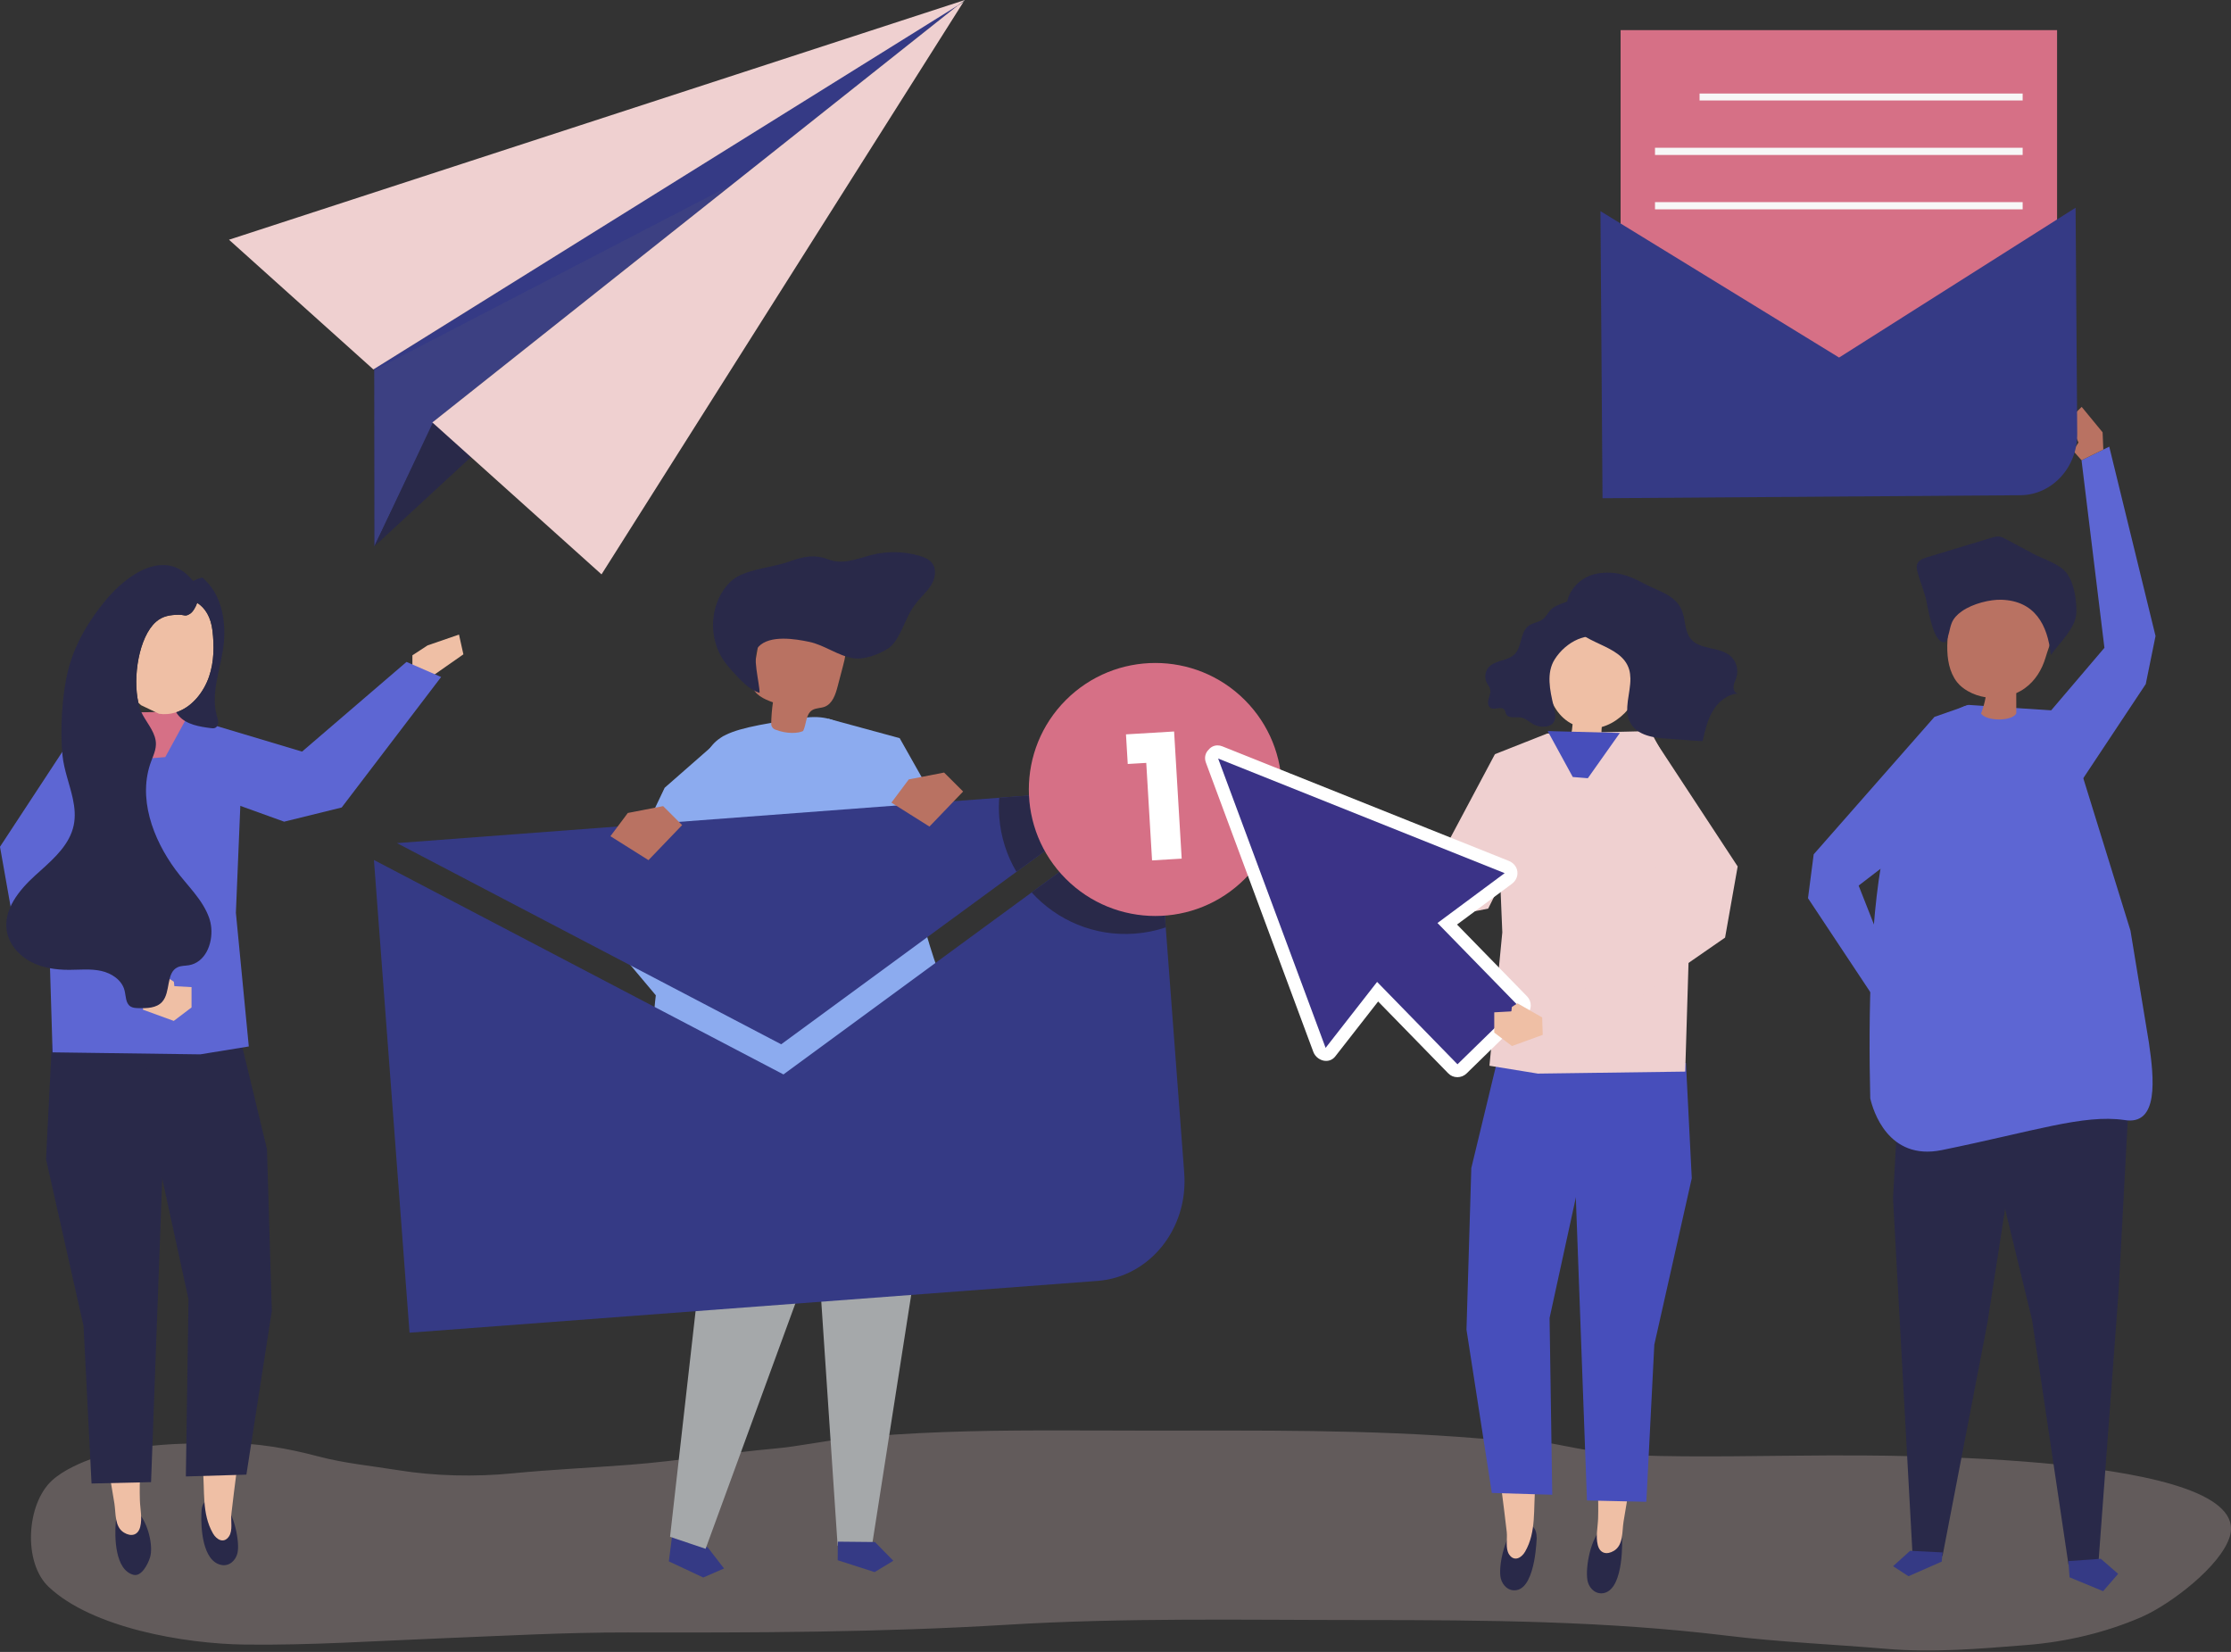 <svg width="416" height="308" viewBox="0 0 416 308" fill="none" xmlns="http://www.w3.org/2000/svg">
<rect x="0" y="0" width="416" height="308" fill="#333333" stroke="none"/>
<g opacity="0.5">
<path opacity="0.5" d="M193.97 266.694C181.957 266.724 169.944 266.988 157.953 268.204C153.433 268.661 149.005 269.667 144.472 270.076C135.42 270.888 126.53 272.399 117.446 273.098C110.133 273.66 102.785 273.989 95.489 274.705C88.65 275.373 81.078 275.219 74.292 274.117C69.267 273.3 64.22 272.838 59.283 271.525C53.758 270.054 47.753 269.004 41.999 269.043C33.79 269.096 25.796 269.105 17.938 271.696C15.18 272.606 11.802 274.103 9.711 276.014C4.919 280.389 4.269 291.308 9.057 295.845C17.121 303.484 34.326 306.479 45.627 306.62C58.009 306.774 70.04 305.939 82.444 305.447C93.969 304.99 105.464 304.34 117.007 304.362C140.585 304.41 164.163 304.362 187.697 302.93C209.808 301.582 231.972 302.047 254.131 302.047C276.853 302.047 299.425 302.21 321.984 304.959C331.814 306.159 341.829 306.576 351.707 307.415C360.553 308.166 369.057 307.402 377.868 306.708C385.269 306.123 392.617 304.393 399.342 301.472C404.661 299.157 414.148 291.967 415.782 286.441C420.359 270.954 351.312 271.327 340.709 271.358C328.849 271.398 316.898 271.753 305.047 271.341C300.062 271.169 295.151 270.282 290.285 269.307C285.44 268.341 280.556 268.587 275.641 268.178C255.146 266.483 234.612 266.729 214.051 266.729C207.357 266.729 200.664 266.672 193.97 266.694Z" fill="#EED5D5"/>
</g>
<path d="M397.018 203.918L395.016 241.113L391.286 291.33L385.699 291.726L378.913 246.12L369.527 207.529L397.018 203.918Z" fill="#292949"/>
<path d="M385.897 294.08L392.152 296.667L394.958 293.434L391.726 290.627L385.686 291.058L385.897 294.08Z" fill="#353A85"/>
<path d="M354.206 201.134L352.981 223.455L356.618 289.828L362.209 290.109L370.594 246.577L377.986 198.836L354.206 201.134Z" fill="#292949"/>
<path d="M362.06 291.154L355.862 293.877L352.99 292.011L356.165 289.138L362.213 289.441L362.06 291.154Z" fill="#353A85"/>
<path d="M384.584 132.578L367.071 131.427C367.071 131.427 357.413 132.864 351.782 156.169C348.65 169.135 348.369 189.375 348.733 204.779C349.234 206.958 352.023 216.476 362.073 214.429C379.33 210.911 388.458 207.726 396.083 208.816C402.583 209.949 401.674 201.103 400.686 194.361L397.256 173.515L384.584 132.578Z" fill="#5D66D3"/>
<path d="M380.323 111.016C375.887 110.23 371.327 109.549 366.966 110.599C366.008 110.827 364.989 111.209 364.502 112.062C364.313 112.391 364.221 112.769 364.137 113.138C363.197 117.31 362.042 123.486 364.915 127.176C365.464 127.878 366.184 128.427 366.948 128.862C367.972 129.446 369.096 129.824 370.251 130.004C370.058 131.041 369.768 132.06 369.39 133.044C370.458 134.52 375.158 134.506 375.966 133.017C375.961 131.757 375.961 130.496 375.957 129.236C376.519 128.981 377.059 128.678 377.565 128.313C379.515 126.908 380.753 124.852 381.43 122.577C382.163 120.099 383.244 117.732 383.907 115.211C384.149 114.293 384.324 113.247 383.815 112.448C383.27 111.596 382.163 111.346 381.166 111.165C380.885 111.117 380.604 111.064 380.323 111.016Z" fill="#B97262"/>
<path d="M365.793 113.977C367.906 112.492 371.143 111.754 373.19 111.82C379.383 112.013 381.834 116.454 382.396 122.12C384.008 119.889 387.087 117.038 387.166 114.245C387.232 111.961 386.788 108.868 385.431 106.953C384.162 105.161 381.065 104.278 379.207 103.286C377.455 102.35 375.702 101.415 373.95 100.483C373.585 100.29 373.212 100.092 372.799 100.035C372.316 99.974 371.828 100.114 371.363 100.255C367.361 101.467 363.36 102.68 359.358 103.892C358.59 104.125 357.716 104.454 357.461 105.214C357.307 105.675 357.43 106.18 357.553 106.655C358.098 108.737 359.068 110.845 359.376 112.962C359.675 114.187 360.672 120.49 362.828 119.669C363.426 118.593 363.47 117.293 363.926 116.146C364.26 115.307 364.932 114.583 365.793 113.977Z" fill="#292949"/>
<path d="M367.071 131.432L360.707 133.659L338.187 159.283L337.125 167.466L349.142 185.58L351.896 178.645L346.568 165.112L353.912 159.477L363.066 136.369L367.071 131.432Z" fill="#5D66D3"/>
<path d="M380.947 134.225L392.398 120.78L388.128 85.808L393.298 83.274L401.929 118.58L400.106 127.54L387.434 146.629L380.947 134.225Z" fill="#5D66D3"/>
<path d="M392.191 83.819L392.059 80.604L388.159 75.864L385.717 78.227L387.557 82.51L386.569 84.052L388.128 85.808L392.191 83.819Z" fill="#B97262"/>
<path d="M80.626 126.038L86.406 121.997L85.585 118.312L79.725 120.332L76.897 122.177V124.22L80.626 126.038Z" fill="#EFBFA5"/>
<path d="M25.708 281.895C25.111 281.236 24.417 280.881 23.631 281.004C22.875 281.122 22.194 281.636 21.883 282.321C21.672 282.787 21.623 283.31 21.584 283.819C21.364 286.454 21.386 292.718 24.9 293.618C26.376 293.996 27.597 291.637 27.992 290.315C28.581 288.317 27.702 284.091 25.708 281.895Z" fill="#292949"/>
<path d="M26.956 242.119L26.771 258.203C26.986 265.345 25.871 272.531 26.082 279.673C26.13 281.316 26.56 283.046 26.143 284.676C25.739 286.27 24.443 286.551 23.117 285.743C21.338 284.663 21.623 282.137 21.329 280.297C20.517 275.237 19.559 270.203 18.711 265.152C18.294 262.675 19.155 259.205 18.966 256.697L16.366 243.217L26.956 242.119Z" fill="#EFBFA5"/>
<path d="M8.583 216.134L15.579 247.227L17.069 276.59L28.168 276.339L31.186 194.207L9.667 194.598L8.583 216.134Z" fill="#292949"/>
<path d="M41.582 280.002C40.958 279.379 40.251 279.062 39.474 279.234C38.727 279.396 38.073 279.95 37.787 280.652C37.594 281.131 37.572 281.658 37.554 282.168C37.449 284.821 37.739 291.084 41.275 291.778C42.764 292.068 43.932 290.948 44.27 289.6C44.775 287.566 43.664 282.084 41.582 280.002Z" fill="#292949"/>
<path d="M35.731 244.376L36.671 260.434C36.751 264.897 37.343 269.324 37.805 273.756C38.235 277.872 37.567 282.163 39.715 285.905C40.392 287.078 41.753 287.86 42.706 286.437C43.44 285.339 43.005 283.503 43.146 282.255C43.721 277.165 44.437 272.092 45.048 267.005C45.346 264.51 44.327 261.084 44.393 258.572L46.352 244.987L35.731 244.376Z" fill="#EFBFA5"/>
<path d="M49.778 214.231L50.683 244.416L45.944 274.938L34.655 275.276L35.152 242.241L29.178 214.851L27.175 196.917L45.087 194.804L49.778 214.231Z" fill="#292949"/>
<path d="M35.609 133.035L16.309 132.574L5.117 153.385L9.092 172.878L9.804 196.205L37.335 196.579L46.392 195.107L43.985 170.185L45.245 139.773L35.609 133.035Z" fill="#5D66D3"/>
<path d="M15.667 134.01L0 157.874L2.354 171.165L26.617 187.974L31.186 183.982L14.965 163.474L15.593 150.516L15.667 134.01Z" fill="#5D66D3"/>
<path d="M34.436 146.506L52.98 153.196L63.711 150.552L82.255 126.222L75.798 123.411L56.323 140.133L38.692 134.853L34.436 146.506Z" fill="#5D66D3"/>
<path d="M22.014 132.925L28.006 141.385L30.817 141.156L35.508 132.574L22.014 132.925Z" fill="#D67086"/>
<path d="M26.758 184.996L26.657 188.251L32.402 190.342L35.714 187.834V184.043L32.516 183.867L32.415 183.033L31.37 182.361L26.758 184.996Z" fill="#EFBFA5"/>
<path d="M29.086 115.936C30.338 114.833 31.77 114.631 33.364 114.618C34.12 114.614 34.37 114.807 34.761 114.741C34.937 114.71 35.139 114.627 35.424 114.447C35.995 114.091 36.505 113.16 36.773 112.4C38.253 113.335 39.329 115.027 39.628 117.6C39.948 120.398 39.944 123.354 38.986 126.152C38.029 128.955 35.978 131.586 33.325 132.627C33.171 132.688 33.017 132.741 32.863 132.789C31.726 133.162 30.645 133.237 29.644 133.075L26.297 131.48C26.13 131.34 25.967 131.19 25.814 131.032C24.711 126.275 25.902 118.747 29.086 115.936Z" fill="#EFBFA5"/>
<path d="M1.269 173.594C1.524 175.083 2.288 176.427 3.343 177.521C3.426 177.007 3.514 176.497 3.606 175.992C3.514 176.497 3.426 177.007 3.343 177.521C4.023 178.228 4.823 178.825 5.684 179.286C7.876 180.459 10.419 180.828 12.905 180.824C14.895 180.819 16.915 180.595 18.856 181.021C20.802 181.447 22.726 182.712 23.218 184.641C23.49 185.704 23.402 187.043 24.32 187.641C24.751 187.922 25.296 187.944 25.814 187.961C27.386 188.005 29.178 187.966 30.233 186.797C31.871 184.988 30.913 181.364 33.123 180.336C33.768 180.033 34.519 180.081 35.222 179.963C38.213 179.458 39.676 176.071 39.391 172.966C39.329 172.32 39.197 171.688 38.986 171.099C37.752 167.651 34.884 165.09 32.714 162.139C28.48 156.376 25.616 148.676 28.221 141.855C28.467 141.214 28.739 140.568 28.91 139.905C29.003 139.54 29.069 139.171 29.073 138.793C29.113 136.76 27.597 135.082 26.618 133.299C26.525 133.132 26.442 132.956 26.358 132.772C26.161 132.324 25.994 131.818 25.858 131.283C25.836 131.203 25.818 131.12 25.801 131.037C22.796 128.041 21.593 122.476 23.569 118.316C23.683 118.079 23.802 117.846 23.925 117.622C23.798 117.846 23.679 118.079 23.569 118.316C21.593 122.476 22.796 128.041 25.801 131.037C24.703 126.271 25.893 118.742 29.077 115.936C30.329 114.833 31.761 114.631 33.355 114.618C34.111 114.614 34.361 114.807 34.752 114.741C34.928 114.71 35.13 114.627 35.416 114.447C35.986 114.091 36.496 113.16 36.764 112.4C38.244 113.335 39.32 115.027 39.619 117.6C39.94 120.398 39.935 123.354 38.978 126.152C38.02 128.955 35.969 131.586 33.316 132.627C33.162 132.688 33.008 132.741 32.855 132.789C32.986 133.026 33.153 133.268 33.369 133.505C34.822 135.104 37.159 135.477 39.303 135.754C39.562 135.789 39.834 135.82 40.08 135.723C40.484 135.565 40.691 135.099 40.691 134.669C40.695 134.239 40.537 133.821 40.418 133.408C39.171 129.069 41.38 124.11 41.749 119.735C42.118 115.369 41.213 110.617 37.713 107.665C37.12 107.827 36.54 108.051 35.991 108.328C35.934 108.254 35.881 108.183 35.819 108.113C30.746 102.021 23.582 107.23 19.73 111.882C16.555 115.716 13.906 120.117 12.694 124.984C11.556 129.534 11.179 136.224 11.657 140.875C11.938 143.59 13.01 146.256 13.581 148.918C13.933 150.574 14.091 152.225 13.739 153.89C13.006 157.351 10.265 159.89 7.594 162.292C7.353 162.916 7.107 163.549 6.87 164.19C6.628 164.831 6.391 165.481 6.154 166.144C6 166.571 5.851 167.001 5.71 167.44C5.855 167.001 6 166.566 6.154 166.144C6.391 165.486 6.633 164.831 6.87 164.19C7.111 163.549 7.353 162.916 7.594 162.292C7.225 162.626 6.857 162.956 6.492 163.285C3.523 165.995 0.593 169.628 1.269 173.594ZM27.944 113.3C28.339 113.037 28.744 112.804 29.156 112.598C28.748 112.804 28.339 113.037 27.944 113.3Z" fill="#292949"/>
<path d="M383.569 5.618H302.184V69.144H383.569V5.618Z" fill="#D67086"/>
<path d="M298.424 39.364L298.81 92.893L376.735 92.331C382.629 92.287 387.369 87.148 387.325 80.85L387.022 38.727L342.923 66.662L298.424 39.364Z" fill="#353A85"/>
<path d="M377.152 17.438H316.907V18.733H377.152V17.438Z" fill="#F7F7F7"/>
<path d="M377.152 27.549H308.596V28.893H377.152V27.549Z" fill="#F7F7F7"/>
<path d="M377.152 37.686H308.596V39.03H377.152V37.686Z" fill="#F7F7F7"/>
<path d="M81.034 78.465L69.811 101.854L69.781 68.762L179.91 0L81.034 78.465Z" fill="#353A85"/>
<path opacity="0.13" d="M69.807 69.012L135.956 34.695L80.718 79.124L69.895 101.485L69.807 69.012Z" fill="#6D6E6F"/>
<path d="M69.811 101.854L80.696 78.825L179.664 0.343L69.811 101.854Z" fill="#292949"/>
<path d="M179.664 0.343L179.91 0L178.627 0.993L179.664 0.343Z" fill="#707F78"/>
<path d="M179.664 0.343L178.627 0.993L80.722 78.68L80.608 78.75L112.162 107.089L179.664 0.343Z" fill="#EFD0D0"/>
<path d="M179.91 0L42.698 44.696L69.623 68.88L178.627 0.993L179.91 0Z" fill="#EFD0D0"/>
<path d="M125.155 287.68L124.716 291.11L131.133 294.115L135.003 292.432L132.016 288.563L125.594 284.25L125.155 287.68Z" fill="#353A85"/>
<path d="M124.94 286.529L129.89 242.786L123.934 193.812L125.274 183.393L151.874 182.383L152.836 199.342L148.369 242.852L131.568 288.765L124.94 286.529Z" fill="#A5A8AA"/>
<path d="M154.373 133.984L167.756 137.625L183.23 165.051L175.9 171.837L165.582 159.622L154.373 133.984Z" fill="#8CABEF"/>
<path d="M171.398 187.284L171.468 231.432L162.582 288.26L156.187 288.194L152.669 235.644L144.442 183.042L171.398 187.284Z" fill="#A5A8AA"/>
<path d="M156.196 290.895L163.079 293.109L166.57 290.996L163.144 287.504L156.231 287.434L156.196 290.895Z" fill="#353A85"/>
<path d="M121.18 202.302C121.241 200.387 121.347 198.792 121.364 198.221C121.501 193.091 121.957 187.97 122.603 182.875C123.178 178.307 123.903 166.974 124.685 162.437C125.331 158.69 127.58 149.339 129.205 145.865C133.246 137.221 131.998 136.426 149.743 133.856C157.522 132.732 159.358 137.576 165.718 143.15C166.346 143.699 166.311 146.972 166.456 147.841C166.711 149.37 166.988 150.89 167.299 152.409C167.545 153.6 167.818 154.79 168.125 155.972C168.125 155.972 173.462 180.261 176.993 185.422C180.525 190.579 187.816 197.791 175.618 202.196C173.457 202.895 171.283 203.562 169.03 203.914C169.03 203.914 159.055 202.807 153.925 202.842C149.199 202.877 144.455 203.356 139.808 204.155C136.702 204.674 133.531 205.429 130.751 206.879C128.098 208.262 126.187 210.3 123.495 211.737C123.24 211.873 122.959 212.013 122.669 211.974C121.123 211.754 121.053 206.325 121.18 202.302Z" fill="#8CABEF"/>
<path d="M149.756 136.29C148.86 136.733 146.748 136.891 144.543 136.026C144.099 135.85 143.8 135.424 143.805 134.946C143.822 133.606 143.932 132.271 144.125 130.944C142.474 130.364 140.563 129.49 140.273 127.764C140.181 127.22 140.278 126.662 140.37 126.121C140.757 123.873 141.147 121.624 141.534 119.375C141.67 118.597 141.811 117.798 142.232 117.13C142.975 115.962 144.415 115.448 145.781 115.211C149.265 114.605 153.059 115.36 155.756 117.64C156.477 118.246 157.127 118.975 157.443 119.862C157.931 121.228 157.566 122.735 157.197 124.136C156.859 125.432 156.516 126.728 156.178 128.019C155.787 129.508 155.221 131.199 153.789 131.761C153.029 132.06 152.128 131.972 151.439 132.411C150.226 133.184 150.389 134.994 149.756 136.29Z" fill="#B97262"/>
<path d="M169.856 113.862C170.198 113.3 170.567 112.76 170.98 112.25C171.872 111.148 172.974 110.208 173.69 108.982C174.411 107.761 174.661 106.105 173.8 104.981C173.242 104.256 172.342 103.892 171.463 103.633C168.573 102.78 165.45 102.723 162.529 103.466C159.749 104.173 157.259 105.346 154.456 104.3C151.825 103.316 149.923 103.716 147.174 104.7C144.196 105.763 140.203 106.013 137.506 107.511C136.382 108.139 135.481 109.114 134.783 110.195C132.358 113.937 132.345 119.102 134.752 122.858C135.293 123.701 135.938 124.47 136.615 125.208C138.02 126.732 139.698 128.612 141.631 129.174C141.675 127.448 140.102 121.997 141.429 120.583C143.533 118.334 148.298 119.12 150.907 119.673C153.758 120.275 156.297 122.296 159.121 122.726C161.155 123.038 163.75 122.041 165.477 120.987C167.611 119.695 168.604 115.914 169.856 113.862Z" fill="#292949"/>
<path d="M135.003 137.172L123.934 146.875L111.583 172.834L127.18 191.391L129.864 181.012L135.003 137.172Z" fill="#8CABEF"/>
<path d="M210.88 146.888L74.015 157.193L145.663 194.703L210.88 146.888Z" fill="#353A85"/>
<path d="M69.724 160.338L76.361 248.474L204.661 238.815C214.363 238.086 221.598 229.086 220.816 218.712L215.593 149.352L146.085 200.321L69.724 160.338Z" fill="#353A85"/>
<path d="M186.323 148.737C186.235 149.914 186.23 151.109 186.323 152.321C186.604 156.055 187.741 159.525 189.529 162.542L210.88 146.888L186.323 148.737Z" fill="#292949"/>
<path d="M211.614 174.068C213.617 173.919 215.545 173.519 217.368 172.908L215.593 149.357L192.362 166.386C197.084 171.586 204.068 174.639 211.614 174.068Z" fill="#292949"/>
<path d="M232.107 163.871C241.318 154.66 241.318 139.726 232.107 130.515C222.896 121.304 207.961 121.304 198.75 130.515C189.539 139.726 189.539 154.66 198.75 163.871C207.961 173.082 222.896 173.082 232.107 163.871Z" fill="#D67086"/>
<path d="M220.341 160.087L214.816 160.417L213.735 142.237L210.283 142.439L209.953 136.918L218.927 136.382L220.341 160.087Z" fill="white"/>
<path d="M298.362 285.295C298.96 284.641 299.654 284.28 300.435 284.408C301.191 284.526 301.867 285.036 302.179 285.721C302.39 286.187 302.434 286.705 302.478 287.214C302.412 286.428 302.957 296.021 299.17 296.992C297.699 297.369 296.478 296.324 296.087 295.002C295.498 293.008 296.373 287.487 298.362 285.295Z" fill="#292949"/>
<path d="M297.119 245.606L297.304 261.651C297.088 268.78 298.204 275.948 297.989 283.073C297.94 284.711 297.514 286.441 297.927 288.067C298.331 289.657 299.623 289.938 300.949 289.134C302.724 288.058 302.438 285.537 302.733 283.701C303.545 278.654 304.498 273.629 305.346 268.587C305.763 266.114 304.902 262.653 305.091 260.149L307.683 246.7L297.119 245.606Z" fill="#EFBFA5"/>
<path d="M315.453 219.678L308.469 250.705L306.984 280.002L295.911 279.752L292.898 197.804L314.368 198.191L315.453 219.678Z" fill="#474EBB"/>
<path d="M282.524 284.715C283.143 284.095 283.854 283.779 284.627 283.946C285.374 284.109 286.029 284.662 286.31 285.365C286.503 285.844 286.525 286.366 286.543 286.876C286.512 286.059 286.499 295.744 282.831 296.464C281.346 296.754 280.178 295.634 279.844 294.29C279.335 292.261 280.446 286.788 282.524 284.715Z" fill="#292949"/>
<path d="M288.361 247.859L287.421 263.878C287.346 268.332 286.749 272.746 286.292 277.169C285.866 281.276 286.529 285.554 284.381 289.292C283.709 290.465 282.348 291.242 281.395 289.819C280.661 288.721 281.096 286.894 280.955 285.646C280.38 280.569 279.668 275.504 279.058 270.427C278.759 267.936 279.778 264.519 279.712 262.011L277.758 248.456L288.361 247.859Z" fill="#EFBFA5"/>
<path d="M274.345 217.78L273.445 247.899L278.171 278.351L289.437 278.689L288.941 245.729L294.901 218.395L296.9 200.505L279.027 198.397L274.345 217.78Z" fill="#474EBB"/>
<path d="M288.488 136.764L307.744 136.303L318.91 157.07L314.939 176.519L314.232 199.794L286.766 200.167L277.727 198.7L280.125 173.831L278.75 140.612L288.488 136.764Z" fill="#EFD0D0"/>
<path d="M308.381 137.735L324.013 161.545L321.664 174.81L297.453 191.58L292.898 187.596L309.084 167.137L308.456 154.206L308.381 137.735Z" fill="#EFD0D0"/>
<path d="M287.522 149.348L277.494 169.399L266.676 171.547L239.729 159.784L244.38 154.509L268.956 159.007L278.75 140.612L287.522 149.348Z" fill="#EFD0D0"/>
<path d="M289.692 120.631C292.595 112.189 303.738 115.356 306.036 122.871C307.533 127.773 303.747 134.133 298.67 135.543C298.648 135.736 298.63 135.916 298.63 136.07C298.626 136.856 298.529 137.634 298.415 138.42C298.371 138.714 293.926 137.858 293.43 137.761C293.258 137.726 293.061 137.682 292.968 137.533C292.788 137.251 293.083 136.43 293.113 136.123C293.153 135.758 293.188 135.389 293.228 135.025C290.724 133.804 289.143 131.199 288.699 128.546C288.255 125.875 288.822 123.165 289.692 120.631Z" fill="#EFBFA5"/>
<path d="M296.961 113.001C297.559 113.607 297.791 114.455 297.967 115.268C298.068 115.751 298.16 116.256 298.055 116.735C297.642 118.65 295.74 118.549 294.273 119.168C292.459 119.928 290.9 121.334 289.885 122.946C288.295 125.476 289.011 128.726 289.657 131.515C289.885 132.499 290.342 133.957 289.578 134.836C288.805 135.727 287.013 135.587 286.086 135.13C285.238 134.713 284.54 133.935 283.613 133.781C282.629 133.615 281.298 134.049 280.837 133.145C280.71 132.894 280.696 132.587 280.538 132.354C279.994 131.576 278.641 132.486 277.872 131.937C277.402 131.598 277.402 130.878 277.565 130.311C277.723 129.74 277.991 129.165 277.881 128.585C277.784 128.089 277.428 127.694 277.204 127.241C276.765 126.345 276.919 125.181 277.569 124.426C278.781 123.02 281.131 123.288 282.431 121.966C283.108 121.276 283.371 120.284 283.622 119.348C283.872 118.408 284.175 117.42 284.9 116.783C285.796 115.997 287.087 116.129 287.966 115.197C288.484 114.648 288.831 113.937 289.411 113.458C290.179 112.83 291.677 112.347 292.63 112.026C294.141 111.53 295.832 111.855 296.961 113.001Z" fill="#292949"/>
<path d="M304.011 126.473C304.063 129.249 302.684 132.253 303.962 134.7C305.254 137.168 308.473 137.612 311.219 137.739C311.671 137.761 317.46 138.262 317.486 138.152C317.921 136.215 318.369 134.243 319.38 132.543C320.39 130.843 322.081 129.437 324.018 129.315C323.46 129.218 323.179 128.533 323.24 127.957C323.306 127.382 323.605 126.859 323.776 126.306C324.202 124.944 323.789 123.354 322.762 122.397C320.715 120.486 316.999 121.281 315.242 119.089C314.153 117.728 314.284 115.755 313.713 114.095C312.611 110.884 309.097 110.212 306.47 108.763C303.699 107.234 301.085 106.395 297.888 106.927C293.922 107.59 290.97 111.627 292.503 115.426C294.466 120.301 302.311 119.88 303.778 124.83C303.932 125.37 303.998 125.915 304.011 126.473Z" fill="#292949"/>
<path d="M302.047 136.654L296.074 145.096L293.263 144.868L288.585 136.303L302.047 136.654Z" fill="#474EBB"/>
<path d="M271.749 200.176C271.279 200.176 270.844 199.996 270.528 199.671L256.921 185.725L248.47 196.544C248.171 196.93 247.741 197.141 247.266 197.141C246.528 197.141 245.773 196.605 245.509 195.898L225.471 141.956C225.23 141.306 225.37 140.664 225.849 140.221C226.139 139.847 226.565 139.632 227.026 139.632C227.237 139.632 227.452 139.676 227.668 139.759L281.092 161.124C281.746 161.387 282.19 161.928 282.273 162.573C282.357 163.21 282.071 163.838 281.509 164.255L270.677 172.293L284.254 186.213C284.922 186.898 284.922 188.031 284.25 188.686L272.992 199.666C272.671 199.991 272.219 200.176 271.749 200.176ZM256.745 181.324C257.232 181.324 257.711 181.517 258.023 181.834L271.802 195.955L280.551 187.421L266.803 173.326C266.443 172.957 266.263 172.482 266.303 171.99C266.346 171.463 266.632 170.963 267.093 170.62L277.024 163.25L230.149 144.508L247.727 191.835L255.489 181.899C255.774 181.535 256.231 181.324 256.745 181.324Z" fill="white"/>
<path d="M284.733 185.756L278.162 179.018L271.683 172.377L276.19 169.03L281.909 164.787C282.664 164.225 283.046 163.368 282.932 162.49C282.818 161.603 282.225 160.865 281.342 160.513L263.18 153.248L234.48 141.771L230.575 140.212L227.914 139.149C227.624 139.03 227.325 138.973 227.031 138.973C226.381 138.973 225.783 139.263 225.366 139.773C224.725 140.392 224.527 141.301 224.857 142.184L225.577 144.13L231.665 160.522L242.426 189.498L243.669 192.845L244.89 196.126C245.25 197.097 246.247 197.8 247.266 197.8C247.951 197.8 248.562 197.497 248.988 196.948L253.288 191.44L256.973 186.722L262.068 191.945L268.213 198.244L270.054 200.128C270.497 200.585 271.099 200.835 271.749 200.835C272.386 200.835 273.01 200.585 273.462 200.141L279.001 194.734L284.715 189.16C285.66 188.242 285.668 186.714 284.733 185.756ZM283.797 188.22C280.046 191.879 276.295 195.542 272.544 199.201C272.329 199.407 272.039 199.517 271.753 199.517C271.477 199.517 271.204 199.416 271.002 199.21C270.387 198.582 269.777 197.954 269.162 197.321C265.064 193.122 260.966 188.923 256.872 184.72C253.899 188.523 250.929 192.327 247.956 196.131C247.767 196.372 247.521 196.473 247.271 196.473C246.792 196.473 246.295 196.104 246.129 195.661C245.307 193.451 244.486 191.242 243.664 189.033C240.076 179.374 236.487 169.715 232.903 160.057C230.632 153.942 228.362 147.833 226.091 141.719C225.919 141.262 226.064 140.893 226.341 140.66C226.499 140.436 226.736 140.282 227.031 140.282C227.154 140.282 227.285 140.309 227.426 140.366C229.613 141.24 231.805 142.118 233.993 142.992C243.559 146.818 253.126 150.644 262.692 154.47C268.745 156.89 274.802 159.31 280.854 161.734C281.755 162.095 281.917 163.136 281.122 163.729C277.31 166.557 273.497 169.386 269.685 172.215C270.005 172.544 270.326 172.869 270.642 173.198C275.026 177.692 279.405 182.181 283.788 186.674C284.197 187.091 284.223 187.803 283.797 188.22Z" fill="white"/>
<path d="M267.269 172.869C266.737 172.324 266.918 171.573 267.48 171.156C271.108 168.464 274.731 165.771 278.36 163.083C276.809 162.464 275.263 161.844 273.712 161.225C264.146 157.399 254.579 153.573 245.013 149.748C239.676 147.613 234.344 145.483 229.007 143.348C229.552 144.82 230.101 146.291 230.646 147.762C234.234 157.421 237.823 167.08 241.407 176.739C243.441 182.216 245.479 187.693 247.512 193.17C250.341 189.551 253.17 185.927 255.998 182.308C256.174 182.084 256.451 181.987 256.736 181.987C257.039 181.987 257.347 182.102 257.544 182.299C258.159 182.927 258.77 183.556 259.385 184.184C263.518 188.418 267.651 192.656 271.78 196.891C275.013 193.737 278.241 190.588 281.474 187.434C281.118 187.069 280.762 186.705 280.406 186.34C276.032 181.851 271.652 177.358 267.269 172.869ZM271.811 195.028L269.074 192.222L260.333 183.261L260.052 182.976L258.493 181.377C258.054 180.925 257.417 180.665 256.745 180.665C256.029 180.665 255.383 180.968 254.97 181.496L250.727 186.929L247.934 190.504L245.821 184.816L242.65 176.282L231.889 147.306L231.283 145.676L244.53 150.973L258.88 156.71L273.229 162.446L275.61 163.399L275.685 163.43L272.232 165.991L266.698 170.097C266.083 170.554 265.701 171.226 265.644 171.942C265.591 172.627 265.833 173.282 266.329 173.791L272.9 180.525L279.471 187.263L279.616 187.412L271.811 195.028Z" fill="white"/>
<path d="M227.141 141.428L247.178 195.371L256.78 183.072L271.767 198.432L277.393 192.942L283.02 187.451L268.038 172.091L280.565 162.793L227.141 141.428Z" fill="#3B3387"/>
<path d="M287.557 189.692L287.662 192.942L281.926 195.028L278.623 192.525V188.743L281.812 188.567L281.913 187.733L282.954 187.061L287.557 189.692Z" fill="#EFBFA5"/>
<path d="M113.823 155.906L117.065 151.575L123.649 150.297L127.193 153.833L120.917 160.368L113.823 155.906Z" fill="#B97262"/>
<path d="M166.215 149.647L169.456 145.316L176.04 144.038L179.585 147.574L173.308 154.109L166.215 149.647Z" fill="#B97262"/>
</svg>
